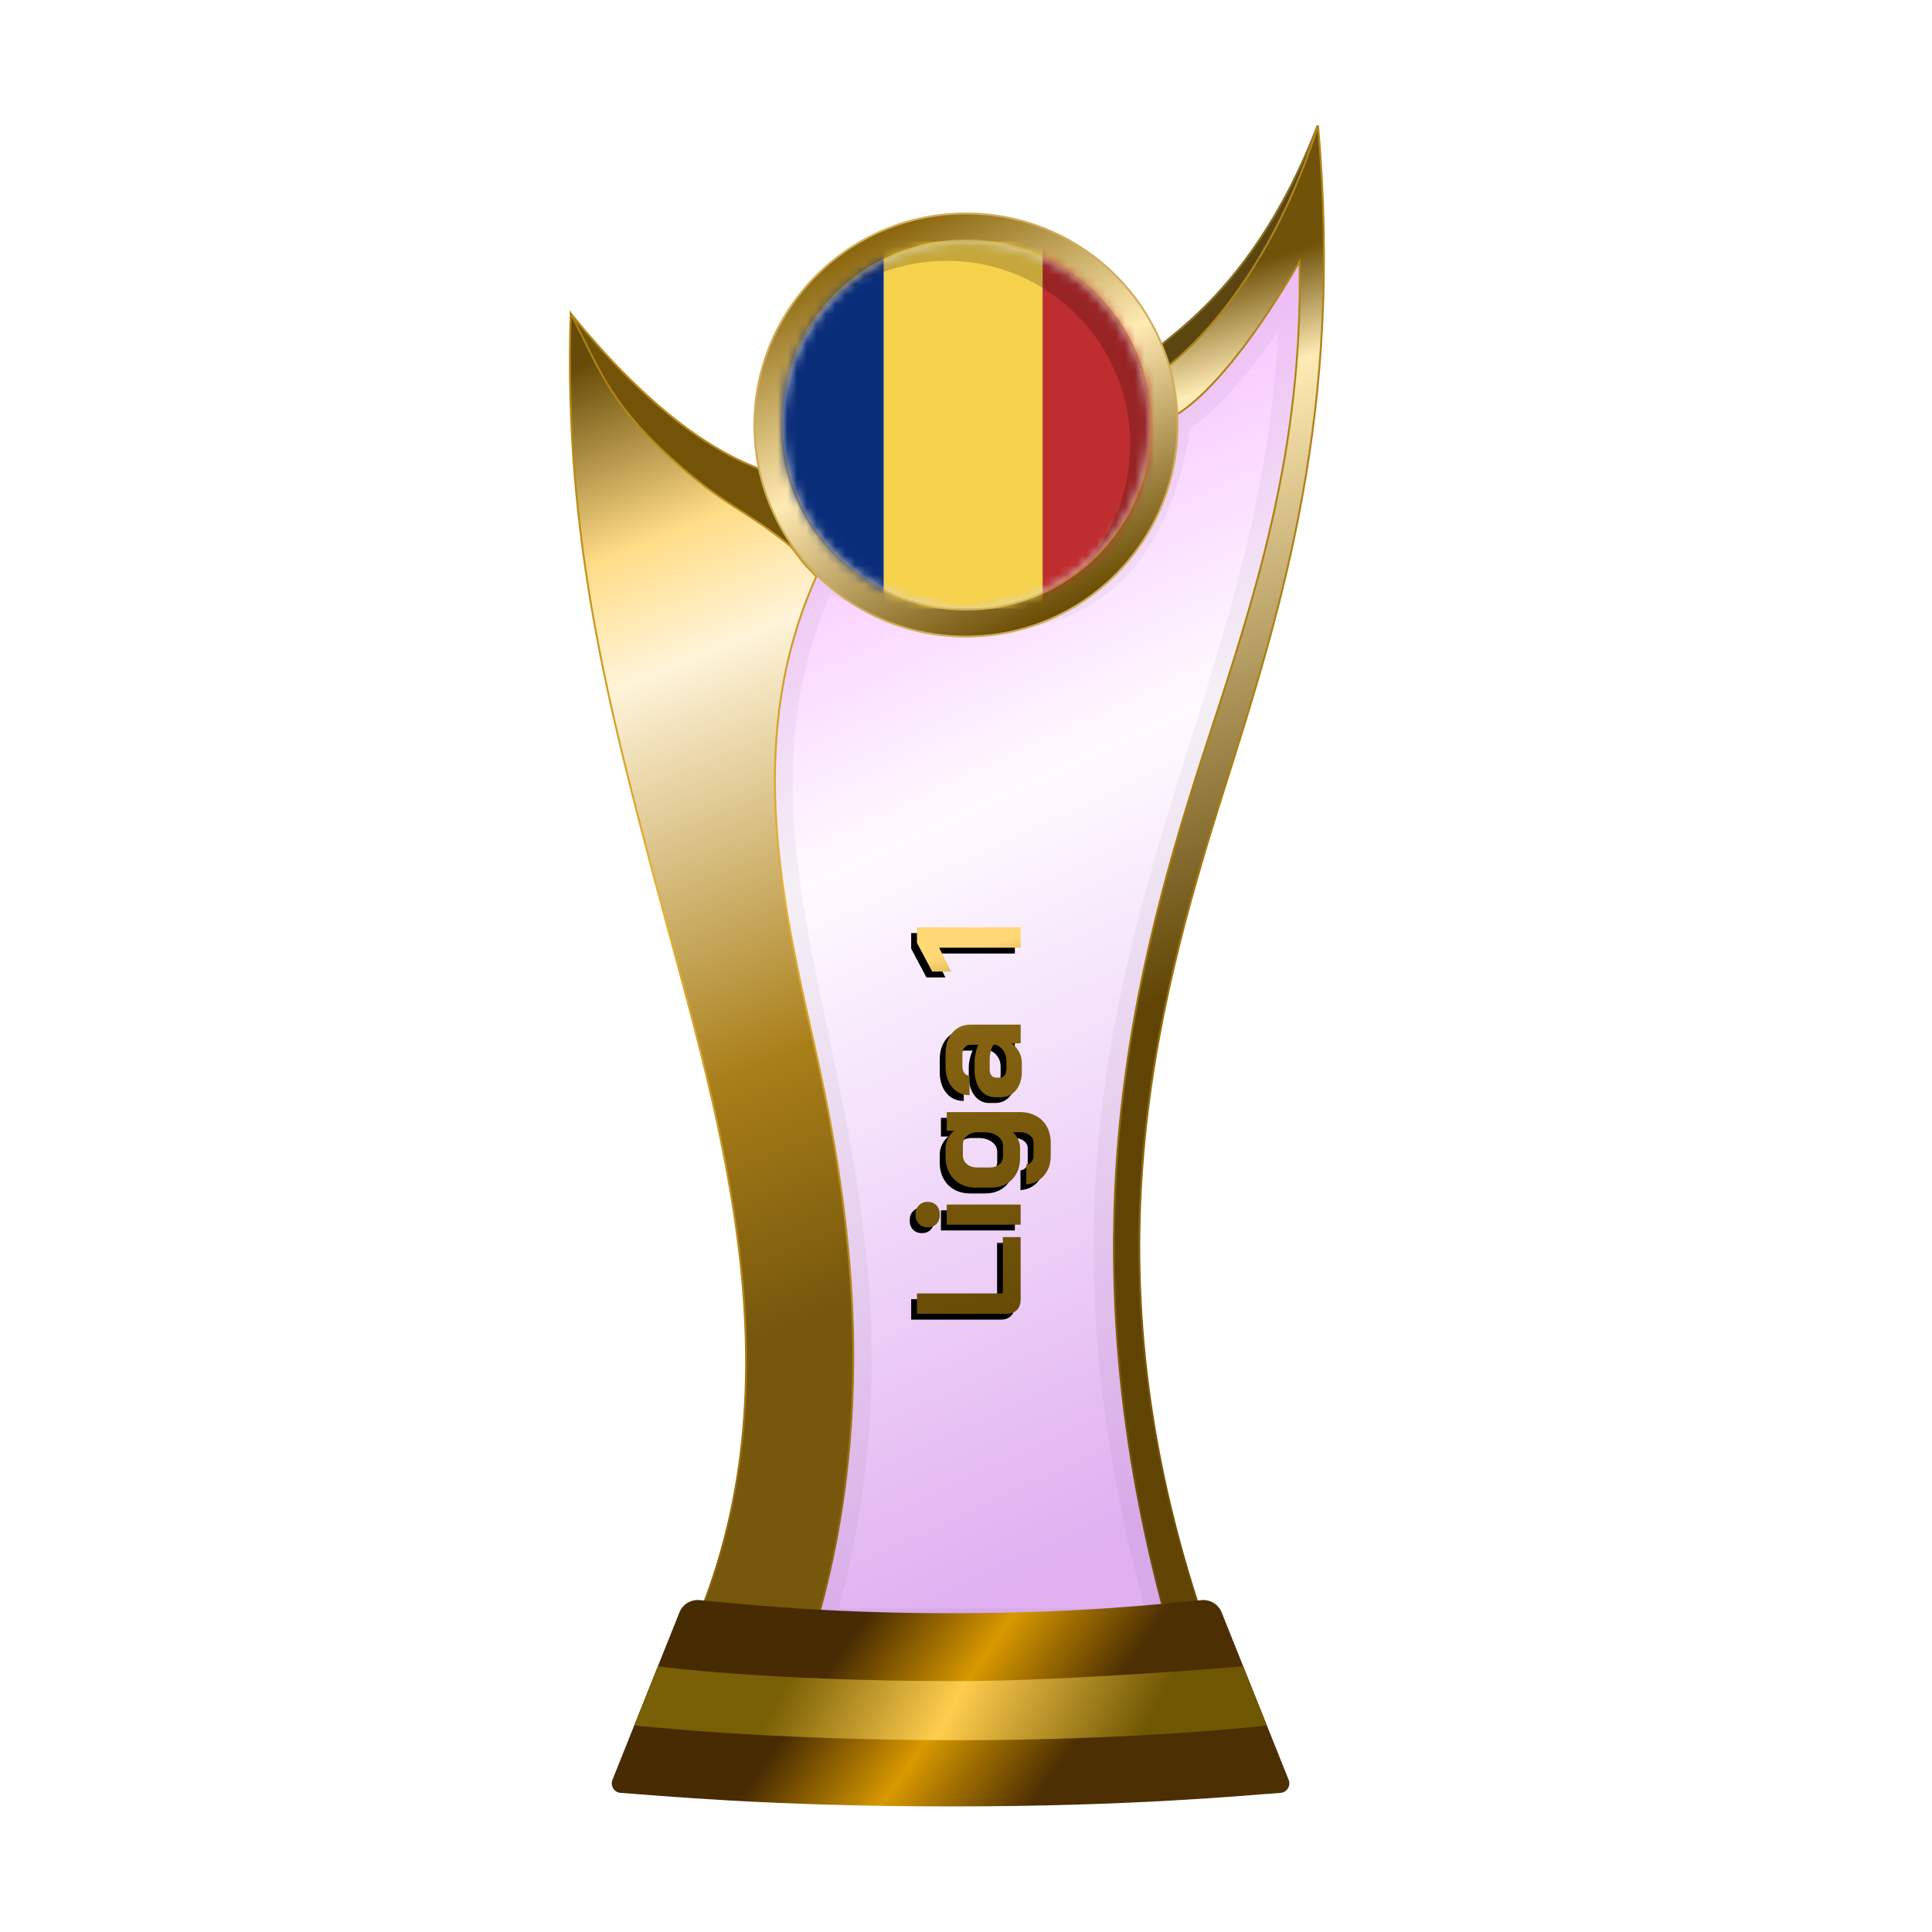 <?xml version="1.0" encoding="UTF-8"?>
<svg width="200px" height="200px" viewBox="0 0 200 200" version="1.1" xmlns="http://www.w3.org/2000/svg" xmlns:xlink="http://www.w3.org/1999/xlink">
    <title>romania_gold</title>
    <defs>
        <linearGradient x1="39.044%" y1="6.772%" x2="58.233%" y2="95.397%" id="linearGradient-1">
            <stop stop-color="#EE86FF" offset="0%"></stop>
            <stop stop-color="#FEF7FF" offset="37.799%"></stop>
            <stop stop-color="#CB7CE7" offset="100%"></stop>
        </linearGradient>
        <filter x="-9.2%" y="-7.0%" width="118.4%" height="110.5%" filterUnits="objectBoundingBox" id="filter-2">
            <feGaussianBlur stdDeviation="1" in="SourceGraphic"></feGaussianBlur>
        </filter>
        <linearGradient x1="50%" y1="9.706%" x2="53.008%" y2="57.196%" id="linearGradient-3">
            <stop stop-color="#705209" offset="0%"></stop>
            <stop stop-color="#FFEBB5" offset="15.683%"></stop>
            <stop stop-color="#5F4404" offset="100%"></stop>
        </linearGradient>
        <linearGradient x1="50.955%" y1="-0.323%" x2="51.506%" y2="94.957%" id="linearGradient-4">
            <stop stop-color="#B1871D" offset="0%"></stop>
            <stop stop-color="#A97D10" offset="47.712%"></stop>
            <stop stop-color="#6C4E04" offset="100%"></stop>
        </linearGradient>
        <linearGradient x1="48.684%" y1="0.016%" x2="56.281%" y2="77.617%" id="linearGradient-5">
            <stop stop-color="#664B08" offset="0%"></stop>
            <stop stop-color="#FFDC87" offset="19.473%"></stop>
            <stop stop-color="#FFF4D9" offset="32.378%"></stop>
            <stop stop-color="#A87E18" offset="74.156%"></stop>
            <stop stop-color="#76570C" offset="100%"></stop>
        </linearGradient>
        <linearGradient x1="52.298%" y1="-0.283%" x2="54.68%" y2="93.621%" id="linearGradient-6">
            <stop stop-color="#AA7E0F" offset="0%"></stop>
            <stop stop-color="#E4B337" offset="47.712%"></stop>
            <stop stop-color="#8C660B" offset="100%"></stop>
        </linearGradient>
        <linearGradient x1="29.723%" y1="45.927%" x2="71.412%" y2="54.64%" id="linearGradient-7">
            <stop stop-color="#472B03" offset="0%"></stop>
            <stop stop-color="#D89900" offset="49.166%"></stop>
            <stop stop-color="#4C2F03" offset="100%"></stop>
        </linearGradient>
        <linearGradient x1="22.357%" y1="48.161%" x2="82.774%" y2="51.797%" id="linearGradient-8">
            <stop stop-color="#795F05" offset="0%"></stop>
            <stop stop-color="#FFCD4E" offset="46.571%"></stop>
            <stop stop-color="#705703" offset="100%"></stop>
        </linearGradient>
        <linearGradient x1="15.322%" y1="11.29%" x2="60.493%" y2="100.18%" id="linearGradient-9">
            <stop stop-color="#88640A" offset="0%"></stop>
            <stop stop-color="#FFEAB2" offset="47.712%"></stop>
            <stop stop-color="#6B4D04" offset="100%"></stop>
        </linearGradient>
        <circle id="path-10" cx="19" cy="19" r="19"></circle>
        <linearGradient x1="0%" y1="52.245%" x2="94.547%" y2="43.879%" id="linearGradient-12">
            <stop stop-color="#684C05" offset="0%"></stop>
            <stop stop-color="#846211" offset="78.543%"></stop>
            <stop stop-color="#FFD774" offset="100%"></stop>
        </linearGradient>
        <path d="M119.661,111.454 L117.192,112.696 L117.192,110.733 L120.167,109.154 L121.777,109.154 L121.777,119.887 L119.661,119.887 L119.661,111.454 Z M106.855,120.01 C106.058,120.01 105.414,119.811 104.923,119.412 C104.432,119.013 104.187,118.487 104.187,117.833 L104.187,117.265 C104.187,116.621 104.443,116.105 104.954,115.716 C105.465,115.318 106.139,115.119 106.978,115.119 L107.913,115.119 C108.179,115.119 108.465,115.154 108.772,115.226 C109.078,115.297 109.36,115.394 109.615,115.517 L109.615,114.72 C109.615,114.464 109.528,114.26 109.355,114.106 C109.191,113.943 108.971,113.861 108.695,113.861 L107.376,113.861 C107.09,113.861 106.86,113.928 106.686,114.061 C106.513,114.194 106.426,114.372 106.426,114.597 L104.402,114.597 C104.402,113.851 104.673,113.253 105.214,112.803 C105.766,112.343 106.487,112.113 107.376,112.113 L108.695,112.113 C109.595,112.113 110.32,112.353 110.873,112.834 C111.424,113.304 111.7,113.933 111.7,114.72 L111.7,119.887 L109.768,119.887 L109.768,118.967 C109.523,119.284 109.222,119.54 108.864,119.734 C108.506,119.918 108.153,120.01 107.806,120.01 L106.855,120.01 Z M107.959,118.415 C108.337,118.415 108.675,118.318 108.971,118.124 C109.267,117.93 109.482,117.669 109.615,117.342 L109.615,117.081 C109.452,116.959 109.222,116.861 108.925,116.79 C108.639,116.718 108.332,116.683 108.005,116.683 L107.039,116.683 C106.794,116.683 106.594,116.744 106.441,116.867 C106.288,116.989 106.211,117.153 106.211,117.357 L106.211,117.756 C106.211,117.95 106.293,118.109 106.456,118.231 C106.63,118.354 106.855,118.415 107.131,118.415 L107.959,118.415 Z M98.108,123 C97.29,123 96.61,122.765 96.068,122.295 C95.526,121.835 95.225,121.226 95.164,120.47 L97.218,120.47 C97.239,120.695 97.331,120.874 97.494,121.007 C97.658,121.15 97.862,121.221 98.108,121.221 L99.488,121.221 C99.805,121.221 100.06,121.089 100.254,120.823 C100.459,120.567 100.561,120.23 100.561,119.811 L100.561,119.09 C100.357,119.315 100.106,119.494 99.81,119.627 C99.523,119.759 99.247,119.826 98.982,119.826 L97.924,119.826 C96.993,119.826 96.242,119.55 95.67,118.998 C95.107,118.446 94.826,117.72 94.826,116.821 L94.826,115.257 C94.826,114.633 94.959,114.086 95.225,113.616 C95.491,113.135 95.864,112.767 96.344,112.512 C96.825,112.246 97.377,112.113 98,112.113 L98.89,112.113 C99.237,112.113 99.575,112.195 99.902,112.359 C100.239,112.522 100.51,112.737 100.714,113.003 L100.714,112.236 L102.646,112.236 L102.646,119.811 C102.646,120.445 102.514,121.001 102.248,121.482 C101.992,121.963 101.624,122.336 101.144,122.601 C100.663,122.867 100.111,123 99.488,123 L98.108,123 Z M99.12,118.063 C99.508,118.063 99.835,117.904 100.101,117.587 C100.367,117.26 100.52,116.836 100.561,116.315 L100.561,115.257 C100.52,114.848 100.382,114.521 100.147,114.275 C99.912,114.03 99.615,113.907 99.258,113.907 L98.184,113.907 C97.806,113.907 97.5,114.045 97.264,114.321 C97.029,114.597 96.912,114.96 96.912,115.41 L96.912,116.667 C96.912,117.086 97.019,117.424 97.234,117.679 C97.448,117.935 97.724,118.063 98.062,118.063 L99.12,118.063 Z M92.036,111.515 C91.637,111.515 91.315,111.402 91.069,111.177 C90.834,110.942 90.717,110.636 90.717,110.257 C90.717,109.879 90.834,109.578 91.069,109.353 C91.315,109.118 91.637,109 92.036,109 C92.434,109 92.751,109.118 92.986,109.353 C93.231,109.578 93.354,109.879 93.354,110.257 C93.354,110.636 93.231,110.942 92.986,111.177 C92.751,111.402 92.434,111.515 92.036,111.515 Z M90.993,112.235 L93.078,112.235 L93.078,119.887 L90.993,119.887 L90.993,112.235 Z M83.25,119.887 C82.8,119.887 82.437,119.759 82.162,119.504 C81.896,119.238 81.763,118.891 81.763,118.461 L81.763,109.154 L83.879,109.154 L83.879,118.047 L89.706,118.047 L89.706,119.887 L83.25,119.887 Z" id="path-13"></path>
        <filter x="-2.2%" y="-6.4%" width="103.0%" height="108.6%" filterUnits="objectBoundingBox" id="filter-14">
            <feOffset dx="-0.6" dy="-0.6" in="SourceAlpha" result="shadowOffsetOuter1"></feOffset>
            <feColorMatrix values="0 0 0 0 0   0 0 0 0 0   0 0 0 0 0  0 0 0 0.2 0" type="matrix" in="shadowOffsetOuter1"></feColorMatrix>
        </filter>
    </defs>
    <g id="romania_gold" stroke="none" stroke-width="1" fill="none" fill-rule="evenodd">
        <g id="euro_qualify_gold_shield" transform="translate(59, 13)">
            <g id="cup" transform="translate(-0, 0)">
                <path d="M25.9,46 C10,79.5 39.5,107 25.182,155.5 L62.144,155.5 C43.037,88.637 76.262,63.456 75.431,14.451 C66.71,28.571 62.4,30 62.4,30 C59.078,53.672 42.512,53.06 25.9,46 Z" id="glass" fill="url(#linearGradient-1)" fill-rule="nonzero" opacity="0.6"></path>
                <path d="M25.9,46 C10,79.5 39.5,107 25.182,155.5 L62.144,155.5 C43.037,88.637 76.262,63.456 75.431,14.451 C66.71,28.571 62.4,30 62.4,30 C59.078,53.672 42.512,53.06 25.9,46 Z" id="glass-shadow" stroke="#000000" stroke-width="4" opacity="0.2" fill-rule="nonzero" filter="url(#filter-2)"></path>
                <path d="M77.4,0 C69.9,19.5 58.9,23 60.4,24 L61.4,26.5 C69.9,24 77.4,10 77.4,0 Z" id="Path" stroke="#8B6D22" stroke-width="0.2" fill="#5B4612" fill-rule="nonzero"></path>
                <path d="M75.531,14.449 L75.525,14.093 L75.345,14.4 C71.083,21.669 67.706,25.673 65.398,27.859 C64.244,28.951 63.358,29.589 62.763,29.953 C62.465,30.135 62.24,30.248 62.091,30.316 C62.045,30.337 62.007,30.353 61.975,30.366 L61.012,25.547 C61.029,25.536 61.05,25.522 61.075,25.505 C61.155,25.452 61.271,25.372 61.422,25.264 C61.723,25.046 62.159,24.715 62.701,24.256 C63.784,23.338 65.292,21.913 66.989,19.877 C70.329,15.871 74.404,9.504 77.441,0.005 C80.081,29.62 73.719,49.746 67.747,68.635 C60.167,92.611 53.219,119.579 66.142,156.4 L62.219,156.4 C50.618,115.733 58.388,86.997 66.053,63.575 C70.975,48.533 75.856,33.617 75.531,14.449 Z" id="Path" stroke="url(#linearGradient-4)" stroke-width="0.2" fill="url(#linearGradient-3)" fill-rule="nonzero"></path>
                <path d="M0.12,19.5 C7.453,28.5 14.413,34 21,36 L24,45 C8.413,35.333 0.453,26.833 0.12,19.5 Z" id="Path-2" stroke="#B68A1C" stroke-width="0.2" fill="#725307"></path>
                <path d="M12.448,156.4 C24.523,129.475 14.934,101.369 8.615,77.48 C4.139,60.556 -0.705,42.242 0.085,19.478 C2.915,24.898 4,28.5 10,34 C16,39.5 17.965,39.575 22.86,43.571 C23.46,44.321 23.976,45.069 24.5,45.631 C24.763,45.913 25,46.147 25.16,46.312 C25.213,46.367 25.327,46.496 25.5,46.7 C18.264,62.841 21.677,79.21 25.037,94.011 C28.6,109.705 32.549,132.09 25.108,156.4 L12.448,156.4 Z" id="Path" stroke="url(#linearGradient-6)" stroke-width="0.2" fill="url(#linearGradient-5)" fill-rule="nonzero"></path>
                <path d="M11.335,153.913 C11.669,153.078 12.513,152.565 13.409,152.641 C16.674,152.916 25.364,154 39.5,154 C53.636,154 62.126,152.916 65.391,152.641 C66.287,152.565 67.131,153.078 67.465,153.913 L74.398,171.244 C74.647,171.869 74.227,172.553 73.557,172.598 C69.827,172.849 58.454,174 39.5,174 C20.546,174 8.973,172.849 5.243,172.598 C4.573,172.553 4.153,171.869 4.402,171.244 L11.335,153.913 Z" id="Path" fill="url(#linearGradient-7)" fill-rule="nonzero"></path>
                <path d="M9.1,159.5 C9.1,159.5 20.307,161.029 39.902,161.029 C51.809,161.029 69.7,159.5 69.7,159.5 L72.15,165.617 C72.15,165.617 59.498,167.146 39.902,167.146 C20.307,167.146 6.66,165.617 6.66,165.617 L9.1,159.5 Z" id="Path" fill="url(#linearGradient-8)" fill-rule="nonzero"></path>
                <circle id="Oval" fill="#8B7234" cx="41" cy="31" r="21"></circle>
                <path d="M41,9.1 C47.048,9.1 52.523,11.551 56.486,15.514 C60.449,19.477 62.9,24.952 62.9,31 C62.9,37.048 60.449,42.523 56.486,46.486 C52.523,50.449 47.048,52.9 41,52.9 C34.952,52.9 29.477,50.449 25.514,46.486 C21.551,42.523 19.1,37.048 19.1,31 C19.1,24.952 21.551,19.477 25.514,15.514 C29.477,11.551 34.952,9.1 41,9.1 Z M41,11.9 C35.726,11.9 30.951,14.038 27.494,17.494 C24.038,20.951 21.9,25.726 21.9,31 C21.9,36.274 24.038,41.049 27.494,44.506 C30.951,47.962 35.726,50.1 41,50.1 C46.274,50.1 51.049,47.962 54.506,44.506 C57.962,41.049 60.1,36.274 60.1,31 C60.1,25.726 57.962,20.951 54.506,17.494 C51.049,14.038 46.274,11.9 41,11.9 Z" id="Shape" stroke="#CFAD59" stroke-width="0.2" fill="url(#linearGradient-9)"></path>
            </g>
        </g>
        <g id="flag" transform="translate(81, 25)">
            <mask id="mask-11" fill="white">
                <use xlink:href="#path-10"></use>
            </mask>
            <use id="Mask" fill="#D8D8D8" xlink:href="#path-10"></use>
            <g mask="url(#mask-11)" fill-rule="nonzero" id="Path">
                <g transform="translate(-6, 0)">
                    <path d="M32.927,0 L45.6,0 C47.699,0 49.4,1.701 49.4,3.8 L49.4,34.2 C49.4,36.299 47.699,38 45.6,38 L32.927,38 L32.927,0 Z" fill="#BE2D2F"></path>
                    <polygon fill="#F6D14B" points="16.473 0 32.927 0 32.927 38 16.473 38"></polygon>
                    <path d="M0,3.8 C0,1.701 1.701,0 3.8,0 L16.473,0 L16.473,38 L3.8,38 C1.701,38 0,36.299 0,34.2 L0,3.8 Z" fill="#0A2D7A"></path>
                </g>
            </g>
            <path d="M19,0 C29.493,0 38,8.507 38,19 C38,24.756 35.441,29.914 31.398,33.398 C34.266,30.07 36,25.738 36,21 C36,10.507 27.493,2 17,2 C12.262,2 7.93,3.734 4.602,6.602 C8.086,2.559 13.244,0 19,0 Z" id="Path" fill-opacity="0.2" fill="#000000" mask="url(#mask-11)"></path>
        </g>
        <g id="Combined-Shape" fill-rule="nonzero" transform="translate(101.77, 116) rotate(-90) translate(-101.77, -116)">
            <use fill="black" fill-opacity="1" filter="url(#filter-14)" xlink:href="#path-13"></use>
            <use fill="url(#linearGradient-12)" xlink:href="#path-13"></use>
        </g>
    </g>
</svg>
